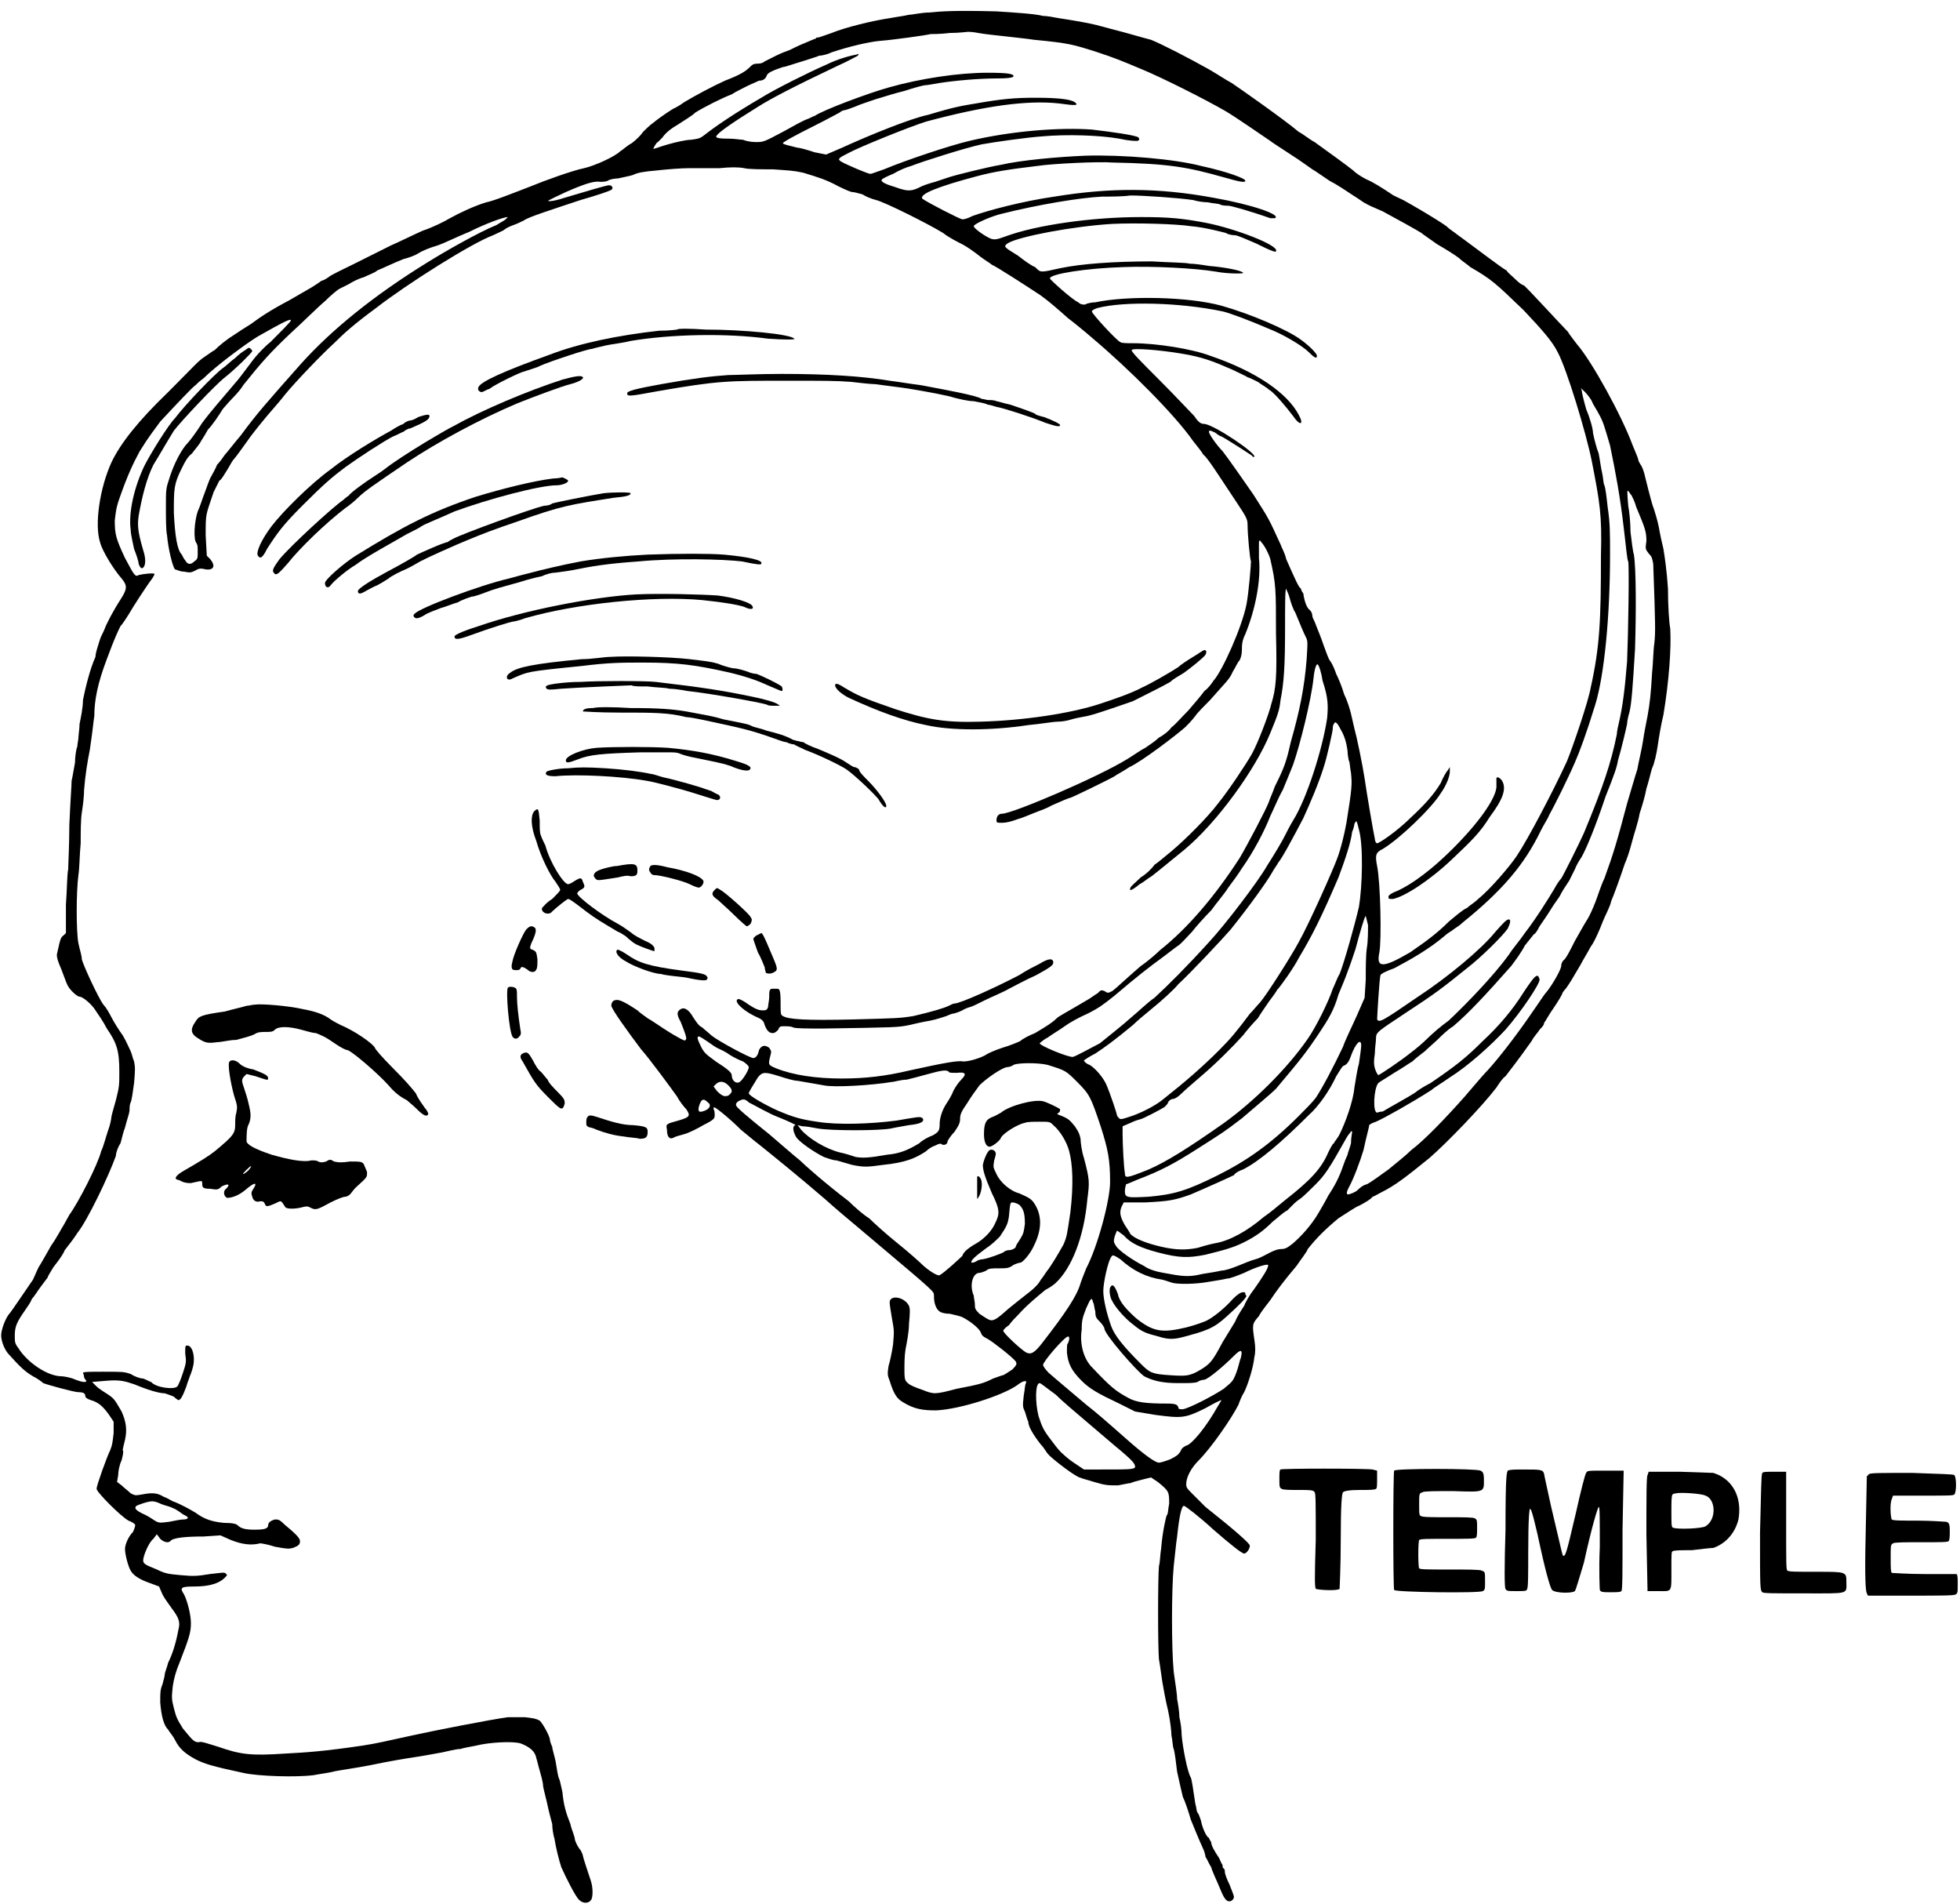 <?xml version="1.0" standalone="no"?>
<!DOCTYPE svg PUBLIC "-//W3C//DTD SVG 20010904//EN"
 "http://www.w3.org/TR/2001/REC-SVG-20010904/DTD/svg10.dtd">
<svg version="1.0" xmlns="http://www.w3.org/2000/svg"
 width="207pt" height="201pt" viewBox="0 0 207 201"
 preserveAspectRatio="xMidYMid meet">
<g transform="translate(0,201) scale(0.12,-0.12)"
fill="#000000" stroke="none">
<path d="M818 1664 c-7 0 -15 -2 -18 -2 -4 -1 -12 -2 -17 -3 -14 -2 -39 -8
-51 -13 -6 -2 -11 -4 -12 -4 -1 0 -2 0 -2 -1 -1 0 -5 -2 -10 -4 -5 -2 -11 -5
-13 -6 -3 -1 -8 -3 -12 -5 -4 -2 -8 -4 -10 -5 -1 -1 -3 -2 -6 -2 -4 0 -5 -1
-7 -3 -4 -4 -9 -7 -22 -12 -11 -5 -26 -13 -36 -19 -4 -3 -8 -5 -8 -5 -1 0 -13
-8 -19 -13 -3 -2 -7 -6 -9 -8 -2 -3 -6 -7 -10 -10 -4 -2 -8 -6 -10 -7 -5 -5
-23 -13 -32 -15 -10 -2 -35 -11 -47 -16 -13 -5 -33 -13 -39 -14 -10 -3 -23 -9
-32 -14 -5 -3 -15 -8 -24 -11 -9 -4 -21 -10 -28 -13 -8 -4 -22 -11 -32 -16
-10 -5 -21 -10 -23 -12 -3 -2 -5 -3 -6 -3 0 0 -4 -3 -9 -6 -5 -3 -14 -8 -19
-11 -17 -9 -26 -15 -34 -21 -5 -3 -11 -7 -14 -9 -8 -5 -14 -10 -18 -14 -2 -1
-6 -4 -9 -6 -6 -4 -8 -7 -32 -31 -26 -25 -42 -45 -50 -62 -10 -22 -15 -54 -10
-70 2 -8 12 -24 19 -32 5 -6 5 -9 0 -17 -9 -14 -12 -21 -14 -25 -1 -3 -3 -7
-4 -9 -1 -2 -2 -6 -3 -9 -1 -3 -2 -7 -2 -9 -5 -11 -9 -28 -11 -38 0 -7 -2 -16
-3 -21 0 -4 -1 -10 -1 -12 0 -2 -1 -6 -1 -8 -1 -2 -2 -9 -2 -14 -1 -5 -2 -12
-3 -16 0 -4 -1 -16 -2 -39 0 -18 -1 -35 -1 -39 -1 -4 -1 -18 -2 -31 l0 -25 -2
-2 c-3 -2 -3 -4 -6 -17 0 -3 1 -6 4 -13 2 -5 4 -11 5 -13 2 -5 9 -11 11 -11 3
0 11 -7 14 -12 2 -3 7 -10 10 -16 9 -13 11 -20 11 -38 0 -12 0 -13 -3 -25 -2
-7 -4 -14 -4 -15 0 -1 -1 -7 -3 -12 -2 -6 -4 -14 -6 -18 -3 -12 -20 -45 -28
-56 -1 -2 -4 -7 -5 -9 -2 -3 -6 -11 -11 -18 -4 -7 -9 -16 -11 -19 -2 -4 -4 -9
-5 -11 -11 -16 -17 -25 -20 -29 -4 -4 -8 -15 -8 -20 0 -5 3 -13 7 -17 9 -10
14 -15 21 -19 4 -2 8 -5 9 -6 2 -1 27 -8 31 -8 4 0 6 -1 6 -3 0 -2 2 -3 5 -4
7 -2 11 -6 16 -13 l4 -6 0 -10 c-1 -8 -1 -10 -3 -15 -3 -6 -12 -31 -12 -34 0
-3 21 -24 28 -28 3 -1 6 -3 6 -4 0 -1 -1 -4 -2 -6 -4 -4 -7 -11 -7 -15 0 -5 3
-16 5 -19 2 -4 8 -8 17 -11 l8 -3 3 -7 c2 -4 6 -9 8 -12 6 -8 8 -12 6 -19 -2
-11 -5 -21 -9 -29 -1 -4 -3 -9 -3 -10 0 -2 -1 -5 -2 -9 -2 -5 -2 -7 -2 -16 1
-12 3 -20 7 -24 1 -2 4 -5 6 -9 4 -8 9 -12 18 -17 8 -4 14 -6 42 -12 13 -3 47
-4 62 -2 5 1 13 2 17 3 3 1 19 3 34 6 14 3 32 6 39 7 7 1 17 3 23 4 5 1 12 3
16 3 3 1 9 2 14 3 12 3 32 4 39 2 8 -3 13 -7 14 -13 1 -3 2 -8 3 -11 1 -4 3
-10 3 -14 1 -5 3 -12 4 -17 1 -5 3 -12 4 -16 0 -4 1 -10 2 -13 1 -7 4 -19 6
-25 4 -9 13 -27 16 -29 3 -3 8 -3 10 0 2 2 2 11 0 17 -2 6 -7 21 -7 22 0 1 -1
3 -2 5 -2 2 -4 6 -5 9 0 3 -3 9 -4 14 -4 10 -6 17 -7 28 -1 4 -2 10 -3 12 -1
2 -2 9 -3 15 -1 5 -3 11 -3 13 -1 2 -2 5 -2 6 0 3 -6 14 -9 17 -4 2 -5 2 -13
3 -5 0 -12 0 -15 0 -15 -2 -66 -12 -84 -16 -23 -5 -31 -7 -44 -9 -34 -5 -49
-6 -68 -7 -30 -2 -39 -1 -59 6 -10 3 -15 5 -17 4 -4 0 -5 1 -14 12 -5 8 -6 10
-8 18 -2 8 -2 9 -1 19 1 7 3 14 6 21 9 23 10 27 10 35 0 7 -3 19 -6 25 -4 6
-3 7 9 7 14 0 23 3 28 9 1 1 1 1 0 2 -1 2 -4 1 -14 0 -12 -2 -15 -2 -26 -1
-10 1 -13 1 -21 5 -10 4 -12 5 -12 8 0 4 5 16 9 19 l3 4 3 -4 c3 -3 7 -4 9 -2
2 3 14 4 29 4 l15 1 9 -4 c10 -4 18 -5 26 -3 1 0 7 -1 13 -3 11 -2 12 -2 16
-1 5 2 6 3 6 6 0 2 -2 5 -13 14 -5 5 -6 5 -9 5 -4 -1 -6 -3 -6 -5 0 -3 -3 -4
-12 -4 -8 0 -12 1 -15 4 -1 1 -4 2 -12 2 -10 1 -17 3 -25 9 -5 3 -14 8 -20 10
-2 1 -5 3 -8 4 -5 3 -9 4 -19 2 -6 -1 -6 -1 -10 1 -2 2 -6 5 -8 7 l-4 3 1 6
c0 3 1 9 3 13 1 4 2 8 1 9 0 1 1 5 2 9 2 9 1 16 -3 25 -6 10 -6 11 -12 15 -3
2 -8 5 -10 7 l-4 4 12 1 c12 1 16 0 25 -3 12 -5 22 -8 27 -8 3 -1 6 -2 8 -3 2
-2 4 -3 4 -3 2 0 4 4 7 12 1 4 3 8 3 9 1 2 2 5 3 9 2 9 -1 18 -5 18 -2 0 -2 0
-2 -7 1 -7 1 -8 -2 -17 -2 -6 -4 -11 -5 -12 -3 -3 -19 -1 -23 4 -1 0 -4 2 -7
3 -3 0 -8 2 -11 4 -6 2 -7 2 -24 2 -11 0 -18 0 -18 -1 0 0 1 -2 1 -4 1 -2 2
-3 2 -3 0 -2 -5 -1 -12 2 -3 1 -8 2 -10 2 -12 0 -30 12 -38 25 -3 4 -3 5 -3
11 0 8 2 12 9 22 2 3 5 7 6 10 2 2 5 7 8 11 3 4 6 8 6 8 0 1 2 4 5 9 3 4 8 10
10 15 3 4 8 10 11 15 9 11 28 51 34 68 0 3 2 8 4 11 1 3 2 8 3 11 1 2 2 7 3
10 1 3 2 7 2 8 0 2 0 5 1 7 1 2 2 10 3 17 1 12 1 14 0 19 -1 2 -2 7 -3 9 -1 2
-4 9 -7 14 -3 4 -8 12 -10 16 -2 4 -5 9 -7 11 -4 5 -18 35 -19 40 0 3 -2 9 -3
14 -2 10 -2 45 0 60 1 6 1 18 2 28 0 9 0 21 1 27 1 6 2 15 2 20 1 13 3 25 5
35 3 20 3 24 4 30 0 14 3 29 11 50 7 19 10 25 12 29 2 2 5 7 7 10 4 7 17 27
21 32 1 2 2 3 2 4 -1 1 -10 0 -14 -1 -3 -2 -4 0 -12 15 -8 17 -9 21 -9 33 1 8
1 11 5 22 6 17 11 28 17 39 8 13 13 19 18 26 13 14 29 31 31 32 1 1 4 4 7 6
11 11 38 31 48 37 23 13 29 16 29 14 0 -1 -10 -11 -18 -19 -4 -3 -12 -11 -17
-18 -6 -8 -12 -16 -14 -18 -10 -12 -20 -23 -29 -35 -5 -8 -11 -16 -13 -18 -5
-5 -12 -18 -16 -31 -3 -9 -3 -10 -3 -25 0 -9 0 -21 1 -25 1 -12 5 -28 7 -30 1
0 4 -2 8 -2 5 -1 6 -1 10 1 3 2 5 2 9 1 7 -1 9 3 4 9 l-3 3 -1 18 c0 20 0 17
7 38 2 4 4 8 5 10 2 1 4 5 6 8 2 3 4 7 6 10 2 2 7 9 12 16 4 6 13 17 18 23 6
7 13 15 16 19 9 11 32 35 43 45 9 9 18 17 37 31 27 21 84 57 103 64 4 2 9 4
10 5 1 1 5 3 8 4 3 1 7 3 9 4 4 3 23 9 50 18 14 4 26 8 27 9 2 1 1 4 -2 4 -2
0 -19 -5 -39 -11 -6 -2 -11 -3 -13 -3 -3 0 -3 0 14 8 16 7 25 10 30 9 2 0 5 0
7 1 1 1 6 2 9 2 4 1 10 2 13 3 4 2 9 3 21 4 9 1 21 2 28 2 7 0 19 0 27 0 10 1
17 1 22 0 4 -1 15 -1 25 -1 14 -1 18 -1 27 -3 13 -4 20 -6 31 -12 6 -3 11 -5
12 -5 2 0 5 -1 9 -2 3 -2 8 -4 12 -5 8 -2 46 -21 59 -29 5 -4 13 -8 17 -10 4
-2 11 -7 16 -11 4 -3 9 -6 10 -7 3 -1 31 -19 43 -27 7 -5 15 -12 24 -20 4 -3
14 -11 22 -18 32 -27 72 -67 88 -90 4 -5 8 -10 9 -12 4 -3 12 -16 30 -43 8
-12 9 -14 9 -19 0 -8 2 -30 3 -32 0 -3 -2 -28 -4 -38 -4 -20 -21 -58 -29 -67
-2 -3 -5 -7 -8 -9 -2 -3 -8 -10 -14 -17 -6 -6 -12 -13 -15 -15 -2 -3 -7 -7
-11 -9 -3 -3 -9 -7 -12 -9 -4 -2 -11 -7 -16 -10 -26 -16 -101 -48 -110 -48 -3
0 -5 -2 -5 -6 0 -2 1 -2 5 -2 3 0 8 1 13 3 4 1 11 4 16 6 5 2 11 4 14 6 9 4
16 7 17 7 1 0 36 17 39 19 1 1 7 4 13 8 11 5 41 28 49 35 2 2 6 6 9 10 2 3 8
9 13 14 14 16 17 18 20 25 2 3 4 8 6 10 1 2 2 5 2 9 0 4 0 8 3 14 9 22 14 48
12 67 0 6 0 12 0 13 0 3 1 3 2 1 3 -3 7 -11 8 -15 5 -22 5 -26 5 -65 1 -39 0
-49 -4 -62 -2 -9 -12 -35 -17 -44 -5 -9 -21 -33 -30 -44 -9 -12 -29 -32 -41
-42 -6 -5 -12 -10 -15 -12 -2 -3 -7 -8 -12 -11 -4 -4 -9 -8 -9 -9 -2 -4 2 -2
8 3 4 2 7 5 9 6 2 1 9 7 30 24 29 24 63 71 76 103 7 17 8 20 9 29 3 15 4 30 4
64 0 20 0 34 1 34 0 -1 2 -4 3 -8 1 -4 3 -10 5 -13 5 -12 7 -17 9 -21 2 -4 2
-4 1 -20 -2 -25 -6 -45 -14 -73 -4 -18 -6 -23 -14 -39 -2 -6 -5 -12 -5 -13 -2
-6 -20 -40 -26 -50 -22 -34 -46 -62 -70 -81 -3 -3 -11 -10 -17 -14 -15 -13
-21 -19 -25 -22 -4 -2 -4 -2 -7 0 -3 1 -3 1 -6 -2 -2 -1 -7 -5 -11 -7 -15 -9
-23 -13 -25 -15 -4 -4 -9 -7 -19 -13 -5 -2 -11 -5 -13 -7 -2 -1 -9 -4 -16 -6
-6 -2 -13 -5 -14 -6 -5 -3 -15 -6 -20 -6 -5 1 -16 -1 -48 -8 -21 -5 -39 -7
-59 -7 -23 0 -43 3 -58 9 -7 3 -7 3 -5 11 1 4 1 4 -1 7 -4 3 -7 2 -9 -2 -1 -5
-3 -7 -5 -7 -3 0 -31 15 -37 20 -2 2 -6 5 -8 7 -3 1 -6 6 -8 9 -4 7 -8 9 -11
7 -3 -2 -4 -4 0 -11 4 -10 5 -13 5 -15 -1 -2 -1 -2 -5 0 -2 1 -9 5 -15 9 -6 4
-12 8 -14 9 -1 1 -6 4 -9 7 -9 6 -16 10 -19 9 -3 0 -4 -3 -4 -5 1 -4 14 -22
26 -38 8 -9 27 -35 32 -42 2 -4 6 -9 8 -11 4 -6 3 -7 -7 -10 -11 -3 -11 -3
-10 -8 0 -6 2 -9 6 -7 1 1 6 2 9 3 4 1 12 5 17 8 10 5 10 6 10 9 0 1 0 4 -1 5
0 2 0 2 2 1 3 -2 12 -9 22 -19 5 -4 12 -10 16 -13 10 -8 36 -29 58 -48 10 -9
22 -19 28 -24 39 -33 67 -56 67 -58 1 0 1 -3 1 -4 0 -6 2 -11 5 -13 1 -1 5 -2
9 -2 4 -1 9 -2 11 -3 6 -3 14 -9 16 -13 1 -3 2 -4 6 -6 4 -2 22 -16 25 -20 1
-2 1 -3 -3 -7 -3 -2 -6 -4 -8 -5 -1 0 -6 -2 -9 -3 -8 -4 -11 -5 -32 -9 -19 -5
-20 -5 -30 -1 -6 2 -11 4 -13 6 -2 2 -3 2 -3 11 0 6 0 13 1 19 1 5 3 15 3 22
1 11 1 13 0 16 -4 8 -17 10 -17 3 0 -2 1 -8 2 -14 2 -11 2 -11 1 -23 -1 -7 -3
-16 -4 -19 -1 -7 -1 -8 1 -13 4 -13 7 -16 12 -19 10 -6 17 -7 29 -7 21 1 58
13 71 22 5 4 9 5 8 2 -1 -1 -1 -6 -2 -11 -1 -9 -1 -10 1 -14 1 -3 2 -7 3 -9 0
-4 4 -11 11 -20 3 -3 5 -7 6 -8 2 -3 20 -17 26 -20 1 -1 8 -3 15 -5 10 -3 12
-3 21 -3 5 1 10 2 11 2 2 1 6 2 10 3 l8 2 6 -4 c10 -8 10 -9 10 -19 -1 -5 -1
-10 -2 -10 -1 -2 -4 -16 -5 -29 -1 -6 -1 -13 -2 -16 -1 -11 -1 -71 0 -82 1 -5
2 -14 3 -20 1 -6 3 -17 5 -25 2 -9 3 -19 3 -22 1 -4 1 -10 2 -12 1 -3 2 -12 3
-20 2 -9 4 -18 5 -22 2 -4 5 -13 7 -20 5 -12 6 -15 11 -26 1 -2 2 -6 2 -7 1
-1 3 -6 5 -9 1 -4 5 -12 7 -17 4 -10 6 -13 9 -13 2 0 4 2 4 4 0 1 -2 6 -4 11
-2 4 -4 9 -4 11 0 1 0 2 -1 3 -1 0 -1 2 -1 3 -1 1 -2 4 -3 6 -4 6 -7 11 -7 14
-1 2 -2 3 -2 4 -2 0 -6 9 -7 15 -1 3 -2 6 -3 7 -1 1 -1 5 -2 8 -2 13 -3 21 -4
23 -3 5 -7 26 -8 37 0 5 -1 12 -2 16 0 4 -1 11 -2 16 0 5 -2 16 -3 24 -2 20
-2 72 0 93 1 8 2 20 3 26 2 19 4 27 6 27 1 0 13 -9 26 -21 15 -13 25 -21 27
-21 2 0 5 4 5 7 0 2 -15 15 -39 34 -3 3 -8 8 -11 11 -5 5 -6 6 -6 9 0 6 4 14
11 21 11 11 29 37 35 49 1 3 3 8 5 11 3 6 8 21 9 31 1 4 1 9 0 15 -2 14 -2 14
4 21 2 4 7 10 10 14 6 9 12 17 23 30 4 6 9 12 10 15 8 10 15 17 27 27 8 5 15
10 18 11 4 2 11 6 12 8 1 0 4 2 8 4 12 6 21 13 42 30 15 13 46 45 59 62 2 3 5
8 8 10 3 4 11 14 23 31 2 4 6 8 7 10 2 2 4 4 4 6 1 1 4 7 9 14 4 6 7 11 7 12
0 0 1 2 3 4 3 4 6 9 13 21 2 4 7 12 9 16 3 4 5 9 6 11 1 2 3 7 5 12 2 5 6 12
7 17 3 7 8 21 12 33 1 2 4 10 6 18 2 8 6 19 7 26 2 6 5 16 6 22 2 6 4 15 5 18
2 4 4 13 5 20 1 7 3 19 5 27 5 30 7 59 6 76 -1 5 -2 20 -2 35 -1 16 -3 29 -4
35 -1 4 -3 13 -4 19 -1 5 -3 12 -4 15 -2 5 -4 13 -8 29 -1 5 -3 10 -4 11 -1 2
-2 3 -2 4 0 1 -2 6 -5 13 -10 27 -36 74 -49 89 -3 4 -7 9 -8 11 -5 5 -38 41
-39 41 -1 0 -4 2 -7 5 -3 3 -7 6 -8 8 -2 1 -9 6 -17 12 -20 15 -23 17 -27 20
-1 1 -6 4 -9 7 -10 7 -29 18 -38 23 -4 2 -9 4 -10 5 -9 6 -17 11 -22 13 -4 2
-9 5 -12 8 -5 4 -20 15 -34 25 -4 2 -10 7 -14 9 -13 11 -53 39 -59 43 -4 2
-13 8 -20 12 -16 9 -41 22 -51 26 -8 2 -21 6 -33 9 -4 1 -11 3 -15 4 -8 2 -20
4 -33 6 -5 1 -11 2 -14 2 -8 2 -26 3 -41 4 -38 1 -49 0 -59 -1z m43 -18 c5 -1
15 -2 24 -3 8 -1 19 -2 25 -3 31 -3 34 -4 56 -11 15 -5 20 -7 39 -15 17 -7 55
-26 74 -37 10 -6 33 -22 39 -26 1 -1 9 -6 18 -12 8 -5 16 -11 19 -13 2 -1 9
-6 15 -10 6 -3 15 -9 21 -13 5 -3 10 -7 11 -7 1 -1 8 -4 15 -7 13 -7 31 -17
34 -19 1 -1 7 -5 14 -10 7 -4 15 -9 19 -12 3 -3 8 -6 10 -8 19 -11 22 -14 47
-38 16 -17 25 -27 30 -37 8 -15 25 -71 30 -96 7 -36 9 -47 8 -83 0 -57 -1 -80
-9 -116 -2 -12 -16 -53 -21 -65 -12 -26 -34 -68 -44 -83 -6 -9 -23 -29 -34
-38 -3 -3 -8 -6 -10 -8 -3 -1 -10 -7 -16 -12 -11 -11 -21 -18 -34 -27 -24 -14
-30 -14 -27 0 2 11 1 61 -2 76 -2 10 -1 12 5 15 15 9 43 36 51 49 5 7 8 15 8
19 l0 4 -2 -3 c-1 -1 -4 -6 -6 -11 -6 -10 -14 -19 -27 -31 -11 -11 -27 -22
-29 -22 -1 0 -2 2 -2 4 -1 4 -7 39 -9 53 -2 13 -7 37 -9 44 -1 4 -2 9 -3 13
-1 4 -3 11 -6 17 -2 7 -5 14 -7 18 -1 3 -3 8 -5 11 -2 2 -4 9 -6 14 -3 9 -5
13 -8 21 -1 2 -2 4 -2 5 0 2 -1 4 -2 5 -3 2 -5 8 -6 15 -1 1 -2 3 -2 4 -2 1
-5 8 -13 26 -1 5 -4 10 -5 13 -11 24 -10 22 -24 44 -9 13 -23 33 -27 38 -5 5
-12 15 -12 17 0 2 2 1 6 -1 1 -1 4 -3 5 -3 2 -1 15 -9 27 -17 0 -1 1 -1 2 -1
2 3 -35 28 -44 29 -3 0 -5 1 -9 7 -3 3 -17 18 -31 32 -15 15 -25 25 -24 26 1
2 25 0 43 -3 19 -3 29 -7 45 -14 6 -3 13 -6 14 -7 1 0 5 -2 9 -4 4 -3 8 -5 10
-7 4 -2 15 -15 21 -23 6 -9 10 -8 5 1 -10 19 -37 38 -78 52 -16 6 -47 11 -68
11 -5 0 -10 0 -11 1 -3 1 -26 26 -25 27 0 1 2 2 5 3 23 6 72 5 110 -3 5 -1 24
-8 40 -15 13 -5 30 -15 36 -21 5 -5 7 -6 7 -3 0 2 -7 9 -14 14 -12 9 -45 23
-70 30 -29 8 -83 9 -111 3 -3 0 -8 -1 -9 -2 -2 0 -4 0 -6 2 -5 2 -25 20 -25
21 0 4 32 9 65 10 26 1 63 -1 81 -4 10 -2 26 -2 24 -1 -1 2 -17 5 -30 6 -6 1
-13 2 -17 2 -3 1 -18 1 -33 2 -33 0 -62 -2 -81 -6 -18 -4 -17 -4 -22 1 -3 1
-10 6 -15 10 -13 8 -13 8 -9 11 10 6 58 15 92 17 21 1 56 0 69 -2 12 -1 27 -5
31 -6 1 -1 5 -2 8 -2 2 0 11 -4 18 -7 16 -8 18 -8 18 -7 3 5 -36 20 -62 25
-21 4 -33 5 -57 5 -43 0 -92 -7 -119 -17 -8 -3 -10 -3 -13 -2 -5 2 -15 9 -15
11 0 2 16 9 25 11 32 8 68 14 88 15 7 0 18 0 25 1 11 0 41 -2 55 -4 3 -1 9 -2
13 -2 4 -1 9 -1 11 -2 2 -1 5 -1 7 -1 2 0 17 -4 37 -11 2 0 3 0 4 0 6 3 -20
12 -54 18 -49 9 -91 9 -140 1 -28 -4 -58 -12 -72 -17 -4 -2 -7 -3 -9 -3 -2 0
-31 15 -35 18 -4 4 14 11 48 20 15 4 28 6 53 9 13 2 54 4 66 3 50 -1 66 -4 98
-13 14 -4 19 -5 19 -3 0 2 -16 8 -39 13 -23 6 -68 10 -102 9 -24 -1 -57 -4
-74 -8 -12 -2 -40 -9 -46 -11 -3 -1 -9 -3 -12 -4 -4 -1 -10 -3 -12 -4 -8 -4
-11 -5 -22 -1 -10 3 -14 5 -13 7 1 1 5 3 10 5 5 3 12 6 16 7 10 4 48 16 62 19
11 2 39 6 53 7 22 2 51 1 68 -2 9 -2 14 -2 16 -2 2 1 2 1 1 3 -2 2 -24 5 -41
7 -28 2 -70 -1 -108 -10 -17 -4 -56 -17 -75 -25 -6 -2 -11 -4 -12 -4 -2 0 -21
8 -26 11 -3 2 -2 3 6 7 11 6 56 24 69 28 52 14 89 19 117 16 14 -2 18 -2 14 1
-4 3 -17 4 -35 4 -18 0 -29 -1 -52 -5 -12 -2 -19 -3 -42 -10 -15 -3 -52 -18
-76 -29 l-14 -6 -10 2 c-6 2 -13 4 -15 4 -8 2 -13 3 -13 4 0 1 11 7 29 16 10
5 19 10 21 11 1 1 3 2 4 2 1 0 7 2 14 5 6 2 14 5 18 6 3 1 13 4 21 6 9 3 17 5
18 5 2 0 7 1 13 2 13 2 34 4 51 4 11 0 14 1 14 2 0 2 -5 3 -23 3 -25 0 -59 -5
-87 -13 -18 -5 -58 -20 -65 -25 -1 0 -4 -2 -7 -3 -3 -1 -12 -6 -21 -11 -17 -9
-17 -9 -24 -9 -4 0 -9 1 -11 2 -2 0 -7 1 -13 1 -10 0 -12 1 -10 3 2 3 15 12
36 25 11 7 32 18 70 36 9 4 16 8 18 9 1 2 1 2 -1 1 -6 -1 -17 -4 -27 -9 -14
-6 -46 -22 -57 -29 -24 -14 -40 -25 -49 -32 -5 -4 -6 -4 -13 -5 -4 0 -13 -2
-20 -4 -7 -2 -12 -4 -13 -4 0 1 3 6 4 6 0 0 2 2 4 4 2 3 6 7 13 11 6 4 13 8
16 11 8 5 24 13 32 16 3 2 9 5 13 7 4 2 9 4 11 5 4 0 6 2 7 5 1 2 5 4 14 7 2
0 10 3 17 5 6 2 13 4 15 5 2 0 7 1 11 3 15 5 32 9 42 10 13 1 41 5 45 6 1 0 9
0 17 1 8 0 15 1 16 1 0 0 4 0 9 -1z m-416 -164 c-1 -1 -5 -3 -8 -5 -15 -6 -45
-23 -61 -33 -47 -29 -84 -59 -111 -89 -31 -35 -39 -44 -53 -63 -6 -7 -12 -15
-14 -17 -2 -3 -5 -7 -7 -9 -1 -3 -4 -8 -5 -10 -2 -3 -4 -10 -6 -15 -2 -5 -4
-12 -6 -16 -3 -9 -4 -25 -1 -28 1 -2 1 -3 1 -8 0 -5 0 -6 -3 -8 -3 -3 -6 -3
-8 1 -1 1 -2 3 -3 5 -4 4 -6 16 -7 37 0 21 0 25 7 39 3 6 5 10 9 13 2 3 6 7 8
11 2 3 5 8 6 10 4 4 10 13 13 18 1 1 5 6 9 10 4 4 8 9 9 11 16 20 24 29 42 46
11 10 24 23 30 28 5 5 11 10 13 11 2 1 6 3 8 4 3 2 9 5 13 6 4 2 10 4 12 6 5
2 13 6 23 10 4 1 10 3 13 5 3 2 10 5 17 7 6 2 18 8 28 12 14 7 30 13 34 13 0
0 -1 -1 -2 -2z m956 -160 c1 -3 4 -7 6 -11 4 -7 5 -11 10 -28 5 -24 9 -46 12
-72 2 -16 3 -29 4 -30 1 -4 0 -65 -1 -88 -2 -25 -4 -40 -7 -53 -1 -4 -2 -9 -2
-11 -5 -25 -12 -46 -29 -87 -4 -9 -18 -37 -20 -40 -1 -1 -4 -5 -6 -9 -6 -10
-16 -26 -26 -39 -4 -6 -11 -14 -14 -19 -13 -18 -37 -43 -53 -58 -7 -5 -15 -12
-19 -16 -4 -4 -10 -9 -14 -12 -10 -8 -28 -20 -29 -20 -1 1 -2 3 -3 6 -1 4 -1
6 0 13 0 5 1 10 1 13 0 6 1 6 28 24 23 15 31 21 52 38 13 10 32 29 36 35 2 4
3 8 1 8 -2 0 -4 -2 -12 -11 -12 -15 -42 -40 -68 -57 -32 -22 -34 -23 -36 -20
0 2 2 37 3 39 0 1 6 4 12 6 15 8 31 17 45 29 2 2 6 4 7 5 1 1 5 3 8 6 36 29
55 52 69 81 3 6 7 12 7 13 5 9 17 33 23 47 4 9 10 25 18 51 8 26 13 78 13 132
0 19 0 28 -2 41 -1 9 -2 18 -3 20 -1 2 -1 7 -2 11 -1 4 -2 12 -3 17 -2 5 -4
13 -5 18 0 4 -3 14 -6 21 -2 7 -4 15 -4 17 -1 2 -1 2 3 -2 2 -2 5 -6 6 -8z
m35 -83 c1 -2 3 -6 4 -10 8 -19 9 -22 9 -30 -1 -7 -1 -7 2 -11 3 -3 3 -4 4 -9
2 -56 2 -60 1 -70 -1 -6 -1 -17 -2 -26 -1 -18 -2 -27 -4 -38 -1 -5 -3 -15 -4
-22 -1 -7 -4 -19 -5 -25 -2 -6 -6 -20 -9 -30 -9 -34 -12 -44 -20 -66 -3 -6 -6
-16 -8 -21 -2 -5 -5 -12 -7 -15 -2 -3 -7 -12 -11 -19 -4 -8 -8 -16 -10 -17 -1
-1 -2 -3 -2 -5 0 -3 -8 -17 -13 -23 -2 -2 -7 -10 -12 -17 -15 -22 -30 -41 -39
-51 -5 -5 -14 -16 -21 -24 -16 -18 -35 -38 -47 -47 -5 -5 -14 -12 -20 -17 -7
-5 -15 -11 -19 -13 -4 -1 -7 -4 -8 -5 -2 -2 -7 -4 -9 -4 -1 1 -1 2 1 6 4 7 10
23 13 33 3 14 5 20 5 22 1 1 3 2 6 3 7 3 32 17 49 28 2 2 9 6 16 11 16 10 36
28 49 42 14 16 30 40 30 44 0 1 -1 2 -1 3 -2 1 -3 1 -13 -14 -10 -16 -22 -30
-36 -43 -15 -15 -24 -22 -46 -37 -6 -3 -12 -7 -13 -8 -4 -3 -26 -15 -29 -17
-2 0 -5 -1 -5 -1 -4 0 -3 21 1 26 1 1 8 5 14 9 7 4 14 9 16 10 2 2 7 6 11 9 3
3 9 8 12 11 2 2 8 8 13 11 14 12 28 27 51 53 3 4 9 12 12 18 4 5 8 10 8 10 1
0 3 3 5 7 2 3 7 10 10 15 3 5 7 10 8 12 2 4 4 7 8 13 1 2 3 6 5 10 1 3 4 8 6
11 4 7 12 26 21 53 8 20 10 26 11 32 3 10 7 27 8 32 0 2 1 7 2 10 2 8 3 23 5
56 1 32 1 70 -1 83 -1 3 -2 12 -3 20 0 8 -1 18 -2 23 -1 12 -1 14 0 13 1 -1 2
-3 3 -4z m-272 -163 c5 -15 5 -22 4 -33 -4 -27 -18 -71 -30 -90 -3 -5 -6 -11
-7 -13 -3 -6 -9 -16 -16 -27 -8 -14 -37 -52 -51 -67 -19 -21 -36 -38 -48 -49
-6 -4 -14 -12 -19 -16 -10 -9 -23 -19 -29 -24 -6 -3 -22 -12 -24 -12 -5 0 -29
10 -29 12 0 0 3 3 7 5 4 3 11 7 15 10 4 3 13 8 20 11 10 5 14 8 24 16 20 17
29 24 44 35 4 3 9 7 12 9 3 2 8 8 12 12 3 4 11 13 17 19 5 7 12 15 15 20 3 4
9 12 12 17 10 14 20 33 25 46 3 6 7 16 11 23 3 7 7 17 9 22 6 17 16 57 18 76
1 10 3 14 4 12 1 -1 3 -7 4 -14z m16 -43 c3 -5 5 -11 6 -19 0 -4 1 -7 1 -8 1
-1 1 -6 2 -11 1 -10 1 -13 -4 -44 -2 -11 -5 -23 -8 -31 -4 -11 -25 -58 -34
-74 -7 -13 -28 -46 -34 -53 -2 -2 -6 -7 -9 -10 -12 -16 -17 -22 -27 -32 -15
-15 -30 -28 -49 -43 -7 -6 -21 -13 -31 -16 -6 -2 -7 -2 -8 -1 -1 1 -2 2 -2 3
0 1 -6 19 -9 26 -3 7 -10 15 -15 18 -3 1 -5 3 -5 4 0 0 4 3 10 6 9 6 16 11 33
25 3 3 10 9 15 13 10 8 22 19 25 23 10 9 40 41 46 48 16 20 32 42 37 51 1 2 4
6 5 8 4 5 12 20 22 39 6 13 14 32 18 45 3 9 8 32 8 34 0 1 0 3 1 4 1 3 3 1 6
-5z m16 -88 c4 -14 3 -50 0 -68 -4 -17 -13 -49 -17 -59 -2 -3 -4 -9 -6 -13 -4
-12 -15 -34 -22 -44 -18 -26 -47 -55 -75 -75 -30 -21 -49 -33 -65 -40 -20 -8
-21 -8 -21 -3 -1 5 -2 26 -2 34 l0 7 7 3 c4 2 8 3 8 3 2 0 19 9 22 11 1 1 3 3
3 4 1 2 3 3 4 3 2 0 5 2 8 5 2 2 10 9 17 15 13 11 28 26 37 36 3 4 9 11 13 15
3 5 8 12 10 15 3 4 6 8 7 10 3 3 15 20 19 28 12 20 20 36 35 71 6 16 11 31 12
40 1 2 2 6 2 7 2 4 2 3 4 -5z m8 -84 c0 -5 0 -14 -1 -20 -1 -6 -1 -19 -1 -28
l-1 -16 -7 -16 c-4 -9 -10 -21 -12 -27 -8 -17 -18 -36 -24 -45 -3 -4 -10 -11
-15 -16 -24 -24 -45 -39 -71 -52 -28 -14 -39 -17 -61 -19 -19 -1 -21 -1 -21 5
0 3 1 5 1 6 1 0 5 2 10 4 21 8 32 14 51 26 25 16 24 15 41 28 8 7 25 21 30 26
21 25 26 31 38 49 8 12 13 20 17 34 2 5 6 14 8 20 2 5 5 14 7 20 4 15 8 29 9
29 0 0 1 -4 2 -8z m-582 -102 c3 -2 7 -5 9 -6 2 -1 7 -3 11 -6 3 -2 9 -5 12
-6 3 -2 5 -4 5 -5 0 -3 -6 -12 -8 -13 -3 -2 -7 1 -7 6 0 2 -3 5 -14 12 -8 6
-10 7 -13 13 -3 6 -4 9 -2 9 1 0 4 -2 7 -4z m576 -4 c0 -2 -1 -9 -2 -16 -2 -7
-3 -16 -4 -21 -1 -12 -8 -31 -13 -41 -2 -4 -5 -7 -5 -8 -1 0 -3 -4 -5 -8 -6
-14 -15 -24 -38 -42 -5 -4 -13 -11 -19 -15 -14 -12 -30 -21 -43 -23 -5 -1 -12
-3 -15 -4 -10 -2 -19 -2 -32 1 -13 3 -23 7 -27 11 -1 2 -3 5 -5 8 -4 7 -5 11
-3 16 l2 4 19 0 c21 1 26 2 40 7 14 6 34 15 38 17 1 2 5 4 8 5 14 7 34 24 58
48 8 7 18 21 24 34 3 5 5 8 6 9 3 1 5 3 7 9 4 11 9 16 9 9z m-276 -17 c16 -5
16 -5 26 -15 11 -11 12 -13 21 -40 6 -19 8 -28 8 -48 0 -16 -11 -57 -21 -76
-2 -5 -4 -10 -5 -13 -3 -11 -13 -26 -34 -53 -7 -9 -10 -10 -14 -8 -5 3 -20 17
-20 19 0 1 2 3 5 5 2 3 6 7 8 9 8 9 18 17 24 22 4 2 8 5 9 6 14 13 25 40 28
74 2 15 2 17 -3 36 -2 6 -3 14 -3 17 -1 4 -1 5 -5 11 -5 6 -6 7 -14 10 -2 1
-2 1 0 2 1 1 1 2 1 3 -1 1 -11 6 -15 7 -8 2 -30 -4 -37 -10 -2 -1 -5 -3 -8 -4
-5 -2 -7 -5 -7 -15 0 -7 2 -11 5 -11 2 0 9 5 10 8 2 4 15 12 21 13 2 1 8 1 13
1 9 0 9 0 12 -3 6 -5 12 -15 14 -23 3 -11 4 -29 1 -54 -3 -20 -3 -21 -6 -28
-5 -9 -11 -19 -15 -24 -2 -3 -4 -6 -5 -7 -2 -4 -6 -8 -14 -14 -4 -3 -10 -8
-15 -12 -10 -9 -13 -11 -17 -9 -2 1 -5 3 -8 5 -4 4 -4 5 -4 8 0 3 -1 6 -1 8
-4 9 -1 20 5 20 1 0 4 1 6 2 2 2 5 2 11 2 7 0 9 0 13 3 2 1 5 2 6 2 2 0 9 8
12 15 7 14 7 26 1 36 -3 5 -5 6 -14 10 -8 2 -17 10 -20 17 -3 6 -3 6 -2 12 1
3 2 7 1 7 0 2 -4 3 -5 2 -2 -1 -5 -8 -6 -13 0 -5 2 -11 8 -25 7 -14 7 -18 3
-26 -3 -7 -9 -13 -15 -17 -7 -4 -13 -8 -14 -12 -2 -2 -16 -15 -20 -17 -1 -1
-7 2 -14 8 -3 3 -13 12 -23 20 -10 8 -21 18 -25 22 -5 3 -13 10 -18 15 -21 16
-39 32 -43 36 -5 4 -13 11 -27 23 -20 16 -28 23 -29 25 -1 2 1 4 4 5 2 1 4 1
7 -2 6 -3 18 -10 26 -13 10 -4 16 -7 15 -7 -3 -1 -2 -6 1 -11 4 -5 16 -13 24
-17 3 -1 8 -3 11 -3 4 -1 10 -3 14 -4 10 -2 13 -2 27 0 20 2 29 6 38 12 2 2 5
4 8 5 4 2 5 2 6 1 2 -1 5 0 5 3 0 0 2 4 6 8 4 6 5 8 5 12 0 3 1 6 6 13 3 5 8
12 11 16 6 6 19 15 24 16 2 0 5 1 6 2 4 2 22 2 30 0z m-87 -6 c0 -1 3 -1 7 -1
8 1 9 -1 4 -6 -2 -2 -5 -6 -7 -10 -1 -3 -4 -8 -6 -11 -4 -6 -6 -13 -6 -18 0
-6 -1 -7 -6 -10 -3 -1 -9 -4 -12 -7 -10 -6 -17 -9 -28 -10 -17 -3 -22 -3 -28
-2 -3 1 -9 3 -14 4 -12 3 -27 12 -34 20 l-3 4 4 -1 c3 0 9 -1 14 -2 12 -2 53
-2 64 0 4 1 11 2 16 3 10 1 14 3 12 6 -2 2 -5 1 -23 -2 -23 -3 -52 -4 -70 -1
-14 2 -21 4 -35 10 -11 5 -25 13 -25 15 0 1 3 6 8 14 4 5 6 5 19 1 6 -2 13 -4
16 -4 12 -2 17 -3 23 -4 9 -2 42 0 60 3 2 0 8 2 13 2 4 1 12 3 19 5 11 3 16 4
18 2z m-194 -12 c4 -4 4 -6 0 -9 -3 -1 -5 -1 -10 4 l-3 4 2 2 c3 3 7 3 11 -1z
m-18 -15 c3 -2 2 -5 -2 -7 -5 -2 -7 -2 -6 3 2 7 4 8 8 4z m566 -36 c-1 -4 -3
-9 -3 -10 -1 -2 -3 -7 -4 -10 -3 -9 -7 -17 -13 -26 -2 -4 -6 -11 -9 -16 -6
-10 -14 -19 -22 -26 -5 -4 -7 -5 -10 -5 -3 0 -6 -1 -10 -3 -4 -2 -9 -5 -13 -6
-4 -1 -11 -4 -16 -6 -5 -2 -11 -4 -14 -4 -4 -1 -11 -2 -17 -3 -12 -3 -18 -2
-34 1 -6 1 -13 3 -17 6 -10 5 -23 14 -25 18 -2 3 -2 4 -1 8 1 3 2 5 2 5 1 0 3
-2 6 -4 6 -7 15 -11 30 -15 19 -5 27 -5 42 -2 16 4 24 6 34 11 10 5 17 10 25
18 4 3 9 8 13 10 3 3 6 6 6 6 0 0 2 2 5 4 3 2 9 8 14 13 8 8 12 14 26 39 1 2
3 5 4 6 1 2 2 2 2 1 0 -1 -1 -5 -1 -10z m-292 -54 c4 -4 5 -8 5 -17 -1 -7 -1
-8 -4 -13 -2 -3 -4 -6 -4 -7 0 -1 -3 -3 -6 -3 -2 0 -4 -1 -5 -2 -2 -1 -12 -5
-18 -6 -2 0 -5 -1 -6 -2 -2 -1 -3 -1 -4 -1 -1 2 4 6 12 12 6 4 9 7 13 11 6 9
7 11 8 18 1 11 1 12 3 12 2 0 4 -1 6 -2z m89 -48 c11 -10 23 -16 37 -18 4 -1
9 -3 10 -3 5 -1 19 -1 30 1 6 1 13 2 17 3 3 0 10 3 15 5 10 5 20 8 21 7 1 -2
-5 -11 -12 -21 -4 -5 -8 -12 -9 -15 -2 -3 -6 -9 -8 -14 -3 -5 -8 -13 -11 -18
-9 -17 -11 -19 -19 -24 -10 -6 -13 -6 -28 -5 -15 1 -17 2 -25 10 -16 16 -23
25 -26 33 -4 11 -7 24 -7 31 0 7 4 26 7 30 1 2 2 2 8 -2z m-24 -38 c1 -1 1 -5
2 -8 0 -5 1 -6 4 -9 2 -2 4 -5 4 -6 0 -5 28 -37 35 -42 8 -4 16 -6 30 -6 10 0
14 0 17 1 1 1 4 2 6 2 4 1 17 12 26 21 6 6 8 6 6 -2 -1 -2 -2 -8 -4 -13 -3 -8
-4 -8 -11 -14 -9 -6 -30 -17 -36 -18 -3 0 -4 0 -4 2 -1 2 -2 3 -10 3 -18 0
-27 1 -34 5 -11 6 -15 9 -32 27 -7 7 -11 20 -9 33 0 9 1 11 4 19 4 9 5 10 6 5z
m-21 -32 c0 -2 -1 -3 -1 -4 -1 0 -1 -3 -1 -8 1 -10 4 -16 13 -25 7 -7 14 -11
33 -20 l14 -7 18 -3 c23 -3 26 -3 44 6 7 4 13 7 14 7 0 0 -1 -2 -3 -5 -10 -18
-23 -34 -28 -35 -2 -1 -4 -2 -5 -5 -2 -3 -3 -4 -9 -7 -5 -2 -9 -3 -10 -3 -3 0
-12 6 -30 22 -17 15 -25 22 -34 29 -7 6 -25 21 -33 28 -3 3 -5 6 -5 7 0 3 19
25 22 25 1 0 1 -1 1 -2z m-12 -49 c6 -6 18 -16 25 -22 7 -6 20 -17 27 -23 17
-14 18 -16 18 -19 -1 -2 -6 -2 -30 -2 l-15 0 -9 6 c-6 4 -11 9 -12 10 -2 2 -5
6 -8 10 -7 9 -8 12 -11 21 -3 12 -3 29 1 29 1 0 7 -5 14 -10z m-788 -96 c2 -1
6 -2 9 -3 2 -1 5 -2 6 -3 2 -1 4 -3 6 -4 5 -2 4 -4 -1 -4 -2 0 -7 -1 -12 -2
-8 -1 -8 -1 -11 0 -2 1 -6 4 -10 6 -9 4 -10 6 -8 8 2 1 10 4 14 4 2 0 5 -1 7
-2z"/>
<path d="M1317 990 c0 -1 0 -3 0 -6 1 -11 -19 -38 -47 -64 -15 -14 -32 -26
-43 -30 -4 -2 -5 -3 -5 -4 0 -2 0 -2 4 -2 10 2 32 16 52 35 18 17 25 24 33 37
12 16 15 25 11 32 -2 3 -5 4 -5 2z"/>
<path d="M860 639 c0 -1 0 -19 0 -19 0 0 1 1 2 3 2 4 3 12 1 15 -1 2 -3 3 -3
1z"/>
<path d="M977 542 c-1 -3 0 -9 2 -12 3 -6 12 -16 19 -21 6 -5 10 -7 18 -9 10
-3 14 -4 23 -2 23 6 29 8 41 19 11 10 17 16 17 18 -1 0 -1 2 -1 2 0 1 -1 1 -2
1 -2 0 -5 -2 -9 -6 -7 -8 -17 -16 -23 -19 -2 -1 -10 -4 -18 -6 -21 -5 -29 -4
-44 8 -9 8 -15 15 -16 21 -3 8 -5 10 -7 6z"/>
<path d="M596 1385 c0 0 -7 -1 -16 -1 -36 -4 -70 -11 -96 -21 -39 -14 -62 -24
-63 -29 -1 -2 1 -4 3 -4 1 0 4 2 7 3 5 4 28 15 30 15 0 0 6 2 12 4 6 3 18 7
27 10 9 3 19 6 21 6 3 1 8 2 12 3 4 1 14 2 22 4 36 6 84 7 121 2 14 -1 25 -1
23 0 -3 4 -45 8 -78 8 -14 1 -25 1 -25 0z"/>
<path d="M216 1367 c-2 -1 -6 -4 -9 -7 -3 -2 -8 -7 -11 -9 -7 -5 -33 -32 -42
-44 -6 -6 -22 -32 -27 -42 -9 -19 -14 -41 -12 -56 0 -4 2 -12 3 -17 2 -5 4
-11 4 -13 1 -3 2 -4 3 -4 3 1 4 7 1 16 -5 17 -5 22 -4 30 3 17 7 33 13 45 5 8
13 22 18 30 6 8 37 41 45 47 10 8 23 21 24 23 0 1 -2 3 -3 3 0 0 -2 -1 -3 -2z"/>
<path d="M641 1345 c-15 -1 -31 -3 -59 -8 -22 -4 -30 -6 -30 -8 0 -3 1 -3 28
2 52 9 60 9 113 9 32 0 43 0 56 -1 8 -1 18 -2 21 -2 7 -1 24 -3 30 -4 18 -3
34 -6 40 -8 4 -1 12 -3 17 -3 5 -1 11 -2 12 -3 1 0 5 -1 8 -2 6 -1 31 -9 43
-14 9 -3 13 -4 13 -2 0 1 -6 4 -14 7 -4 1 -8 2 -8 3 -2 1 -10 4 -22 8 -5 1
-11 3 -12 3 -2 1 -5 1 -7 1 -2 0 -4 1 -6 1 -4 3 -32 8 -53 12 -8 1 -20 3 -28
4 -24 4 -55 6 -95 6 -20 0 -41 -1 -47 -1z"/>
<path d="M495 1341 c-31 -10 -71 -27 -96 -41 -4 -2 -11 -6 -16 -9 -12 -7 -28
-17 -38 -24 -3 -2 -9 -7 -14 -10 -11 -7 -23 -16 -24 -18 0 0 -3 -2 -5 -4 -9
-6 -46 -40 -56 -52 -5 -7 -7 -10 -5 -12 2 -3 4 -1 12 8 11 14 34 36 51 49 3 2
8 6 11 9 6 6 15 12 43 31 27 18 64 38 97 52 15 6 39 15 47 17 8 2 12 5 11 6
-1 2 -7 1 -18 -2z"/>
<path d="M368 1308 c-3 -2 -6 -3 -7 -3 -1 0 -4 -1 -6 -3 -3 -1 -8 -4 -11 -6
-13 -7 -38 -22 -53 -34 -18 -13 -42 -37 -52 -50 -9 -12 -14 -23 -12 -26 2 -3
4 -2 8 6 9 14 14 21 31 38 19 19 26 25 38 34 11 8 34 23 42 27 3 1 8 4 9 4 1
1 4 3 6 3 14 6 17 8 17 11 0 2 -4 1 -10 -1z"/>
<path d="M487 1254 c-17 -2 -45 -9 -68 -16 -39 -13 -64 -26 -106 -52 -11 -7
-27 -21 -27 -24 0 -4 3 -5 5 -2 3 4 15 14 22 18 9 7 33 20 45 27 6 3 12 6 13
7 3 2 16 7 29 13 30 11 75 23 90 23 4 0 10 2 10 4 0 1 -5 3 -5 3 0 0 -4 -1 -8
-1z"/>
<path d="M531 1241 c-12 -2 -42 -8 -45 -9 -1 -1 -4 -2 -7 -2 -10 -2 -73 -25
-80 -29 -2 -1 -4 -2 -5 -3 -3 0 -25 -10 -27 -11 -1 -1 -11 -7 -28 -16 -13 -7
-24 -14 -24 -16 0 -3 2 -3 7 0 2 1 7 4 10 5 2 1 7 4 10 6 2 2 10 6 17 9 6 3
12 7 13 7 1 1 30 14 40 18 12 5 25 10 43 16 39 14 47 15 85 21 11 1 15 2 15 4
0 1 -15 1 -24 0z"/>
<path d="M570 1187 c-20 -1 -41 -3 -59 -6 -16 -3 -37 -8 -44 -10 -4 -1 -12 -3
-19 -5 -26 -6 -79 -26 -83 -31 -2 -1 -1 -4 2 -4 1 0 4 1 7 3 3 2 9 4 14 6 4 1
11 4 15 5 3 2 9 4 12 5 2 0 8 2 13 4 8 3 12 4 30 9 6 2 14 4 19 5 4 2 9 3 10
3 2 0 8 1 15 2 20 4 32 6 60 8 31 3 75 2 91 0 14 -3 17 -3 17 -2 2 3 -11 6
-33 8 -13 1 -39 1 -67 0z"/>
<path d="M560 1152 c-37 -2 -99 -14 -139 -28 -16 -5 -21 -8 -21 -9 0 -3 3 -3
14 1 19 7 36 12 37 12 1 0 6 1 11 3 45 13 113 20 156 16 19 -2 31 -4 37 -6 6
-3 9 -2 7 1 -2 3 -15 7 -30 9 -14 1 -51 2 -72 1z"/>
<path d="M1050 1097 c-5 -3 -11 -7 -13 -9 -6 -4 -25 -15 -32 -18 -9 -5 -27
-11 -36 -14 -27 -9 -69 -15 -106 -16 -32 -1 -47 2 -75 11 -29 10 -33 12 -45
19 -6 4 -8 4 -8 2 0 -3 6 -8 12 -11 26 -12 48 -20 68 -24 22 -5 57 -5 90 0 11
1 22 3 26 3 4 0 9 1 12 2 3 1 9 2 14 3 9 2 31 10 40 13 16 8 26 13 33 17 3 3
9 6 12 8 7 5 18 14 19 16 1 2 1 4 -1 4 -1 0 -5 -3 -10 -6z"/>
<path d="M537 1097 c-5 0 -16 -2 -25 -2 -42 -4 -57 -7 -63 -12 -5 -3 -3 -8 2
-5 14 6 11 6 61 11 24 3 35 3 54 3 31 0 46 -2 77 -9 16 -4 24 -7 35 -12 5 -2
9 -4 10 -4 1 0 1 2 0 4 -4 3 -19 10 -22 11 -2 0 -6 1 -8 2 -3 1 -9 3 -13 3 -5
1 -11 3 -13 4 -7 2 -9 2 -25 4 -17 2 -56 3 -70 2z"/>
<path d="M511 1075 c-13 0 -27 -2 -29 -3 -2 -1 -2 -1 -1 -3 2 -1 3 -1 13 0 13
1 60 3 62 3 1 -1 7 -1 14 -1 7 -1 16 -1 19 -2 4 0 11 -1 16 -2 19 -2 64 -10
70 -12 1 -1 4 -1 7 -1 5 0 5 0 3 1 -2 2 -13 5 -23 7 -24 5 -42 8 -85 13 -9 1
-51 1 -66 0z"/>
<path d="M522 1052 c-6 0 -9 -1 -9 -3 0 0 14 -1 32 -1 31 0 43 0 59 -4 3 0 13
-2 22 -4 23 -5 34 -7 56 -15 3 -1 8 -3 10 -3 2 -1 5 -2 7 -2 1 -1 6 -3 10 -5
11 -4 30 -13 36 -17 7 -5 22 -19 28 -26 4 -7 7 -9 7 -6 0 3 -8 14 -16 22 -4 4
-8 8 -8 10 -1 1 -3 2 -4 2 -1 0 -4 2 -7 4 -6 4 -11 6 -25 12 -6 2 -12 5 -13 6
-2 0 -4 1 -5 1 -1 0 -3 1 -4 1 -7 4 -15 6 -23 8 -5 2 -11 3 -13 4 -4 2 -5 2
-25 6 -10 3 -17 4 -33 7 -12 2 -24 3 -49 3 -15 1 -30 1 -33 0z"/>
<path d="M525 1017 c-12 -1 -27 -7 -27 -11 0 -3 3 -2 11 1 10 4 21 5 54 6 14
0 27 0 28 0 1 0 5 0 7 -1 2 -1 9 -3 15 -4 14 -3 21 -4 30 -7 9 -4 16 -5 17 -3
2 2 -1 4 -11 7 -22 7 -40 10 -61 12 -15 1 -48 1 -63 0z"/>
<path d="M500 999 c-8 0 -18 -2 -19 -3 -2 -3 1 -4 8 -4 18 2 58 0 80 -4 7 -1
29 -7 39 -10 13 -4 22 -7 23 -7 3 0 4 3 1 5 -1 0 -4 2 -6 3 -3 1 -6 2 -6 2 -2
1 -26 8 -36 10 -4 1 -9 3 -11 3 -9 2 -24 4 -40 5 -17 1 -23 1 -33 0z"/>
<path d="M470 961 c-3 -4 -3 -13 2 -26 4 -14 12 -30 17 -36 2 -3 4 -6 4 -7 0
-1 -3 -4 -7 -8 -5 -3 -8 -7 -9 -8 -1 -4 6 -7 9 -3 3 3 13 11 14 11 1 0 4 -2 8
-5 13 -10 16 -12 26 -18 5 -3 10 -6 10 -6 1 0 4 -2 7 -4 3 -3 7 -6 9 -7 4 -2
15 -6 16 -6 0 1 0 2 0 3 -1 2 -3 4 -8 6 -4 2 -10 5 -12 7 -3 2 -8 6 -12 8 -15
8 -36 24 -36 27 0 0 1 2 3 3 4 2 4 3 2 7 -1 4 -2 4 -7 1 -3 -2 -5 -3 -6 -3 -4
0 -16 19 -20 34 -1 2 -3 6 -4 9 -1 2 -1 6 -1 13 -1 10 -1 12 -5 8z"/>
<path d="M543 913 c-4 0 -11 -2 -14 -3 -6 -2 -8 -5 -5 -8 2 -2 1 -2 20 1 4 1
8 2 11 1 5 0 6 1 6 5 0 6 -2 7 -18 4z"/>
<path d="M572 912 c-1 -1 -1 -3 0 -4 1 -2 2 -3 4 -3 5 0 25 -5 31 -8 4 -2 7
-3 8 -3 2 0 5 4 4 6 -2 4 -15 9 -32 12 -11 3 -15 2 -15 0z"/>
<path d="M629 892 c-3 -3 -3 -5 3 -9 2 -2 9 -8 14 -13 6 -6 11 -10 11 -10 1 0
3 1 4 3 1 3 1 3 -1 6 -3 4 -22 21 -26 23 -3 2 -3 2 -5 0z"/>
<path d="M463 857 c-3 -4 -11 -22 -12 -28 -1 -4 -1 -5 0 -7 2 -1 7 -1 7 1 1 2
3 1 6 -1 3 -3 7 -3 8 0 1 1 1 5 1 9 -1 7 -1 7 -6 9 -1 1 0 4 2 8 4 9 3 11 -1
12 -2 0 -3 -1 -5 -3z"/>
<path d="M666 852 c-2 -1 -3 -3 -3 -3 0 -1 2 -6 4 -12 3 -5 5 -11 6 -13 0 -2
1 -4 1 -5 2 -1 5 -1 8 1 3 2 2 4 -4 18 -5 12 -7 16 -8 16 0 0 -2 -1 -4 -2z"/>
<path d="M543 839 c-2 -2 2 -7 8 -10 6 -4 24 -11 31 -11 2 -1 12 -2 21 -3 14
-3 18 -3 19 -2 1 1 1 2 0 3 -1 2 -6 3 -22 5 -30 4 -38 7 -48 14 -6 4 -9 5 -9
4z"/>
<path d="M915 827 c-4 -2 -12 -6 -18 -10 -21 -11 -52 -25 -57 -25 -1 0 -3 -1
-5 -2 -4 -2 -14 -5 -31 -9 -12 -2 -16 -2 -53 -3 -42 -1 -57 0 -62 3 -2 1 -2 2
-2 12 0 11 -1 12 -3 12 -1 0 -3 0 -5 0 -2 -1 -2 -2 -2 -7 0 -3 -1 -7 -1 -9 -1
-3 -2 -3 -5 -3 -3 0 -6 1 -12 5 -4 3 -8 5 -9 5 -5 -1 2 -9 14 -15 7 -3 8 -4 9
-8 2 -5 4 -7 7 -7 2 0 3 1 5 3 1 3 2 3 5 3 3 0 6 0 8 -1 2 -1 12 -1 27 -1 64
1 65 1 75 3 4 1 13 3 19 4 5 1 11 3 14 4 2 1 5 2 5 2 1 0 5 1 9 3 3 2 7 3 7 3
1 0 7 3 13 6 6 3 16 7 21 10 4 2 15 8 24 12 13 7 15 9 15 11 0 4 -4 4 -12 -1z"/>
<path d="M447 806 c-2 -3 1 -38 4 -43 1 -2 4 -3 6 0 1 1 2 2 1 6 -2 13 -3 23
-3 29 0 6 0 7 -2 8 -2 1 -5 1 -6 0z"/>
<path d="M224 791 c-2 0 -5 -1 -7 -1 -3 -1 -12 -3 -19 -5 -21 -3 -23 -4 -26
-9 -5 -7 -4 -11 3 -15 6 -4 9 -4 16 -3 4 0 11 2 17 2 7 2 12 3 16 5 3 2 6 2
10 2 4 0 6 0 8 2 3 3 12 3 23 0 4 -1 10 -3 13 -3 5 -2 8 -3 18 -10 3 -2 8 -5
10 -5 5 -2 26 -20 36 -31 5 -6 10 -10 16 -13 1 -1 6 -5 9 -8 6 -6 9 -7 10 -4
0 0 -1 3 -3 5 -2 3 -6 8 -8 13 -4 5 -9 11 -21 23 -8 8 -15 16 -15 17 -2 4 -18
15 -30 20 -2 1 -6 3 -9 5 -5 4 -13 7 -24 9 -13 3 -37 5 -43 4z"/>
<path d="M460 748 c-2 -1 -3 -3 0 -7 10 -18 12 -21 22 -31 12 -12 13 -13 15
-6 0 3 0 4 -6 10 -4 4 -8 8 -9 11 -2 2 -4 5 -6 7 -2 1 -5 6 -7 10 -4 7 -5 8
-9 6z"/>
<path d="M202 741 c-2 -2 1 -19 4 -30 3 -9 3 -10 2 -15 -1 -3 -1 -7 -1 -10 0
-8 -1 -10 -18 -24 -5 -4 -13 -9 -27 -17 -7 -4 -9 -7 -6 -8 1 0 3 -1 5 -2 3 -1
5 -1 7 -1 10 2 10 3 10 -1 0 -3 1 -4 7 -4 6 -1 7 -1 10 2 6 3 8 2 4 -2 -3 -2
-2 -7 1 -8 4 0 10 2 16 7 8 7 11 7 7 1 -2 -3 -2 -4 -1 -7 1 -4 4 -5 7 -4 2 0
3 0 4 -2 1 -3 2 -3 9 0 6 3 5 3 9 -3 1 -2 9 -2 16 0 4 1 5 0 7 -1 4 -2 6 -1
17 5 6 3 11 5 13 5 1 0 3 1 4 2 1 1 3 4 5 6 11 10 10 9 10 14 -1 2 -2 5 -3 7
-2 2 -3 2 -12 2 -7 -1 -10 -1 -14 0 -3 2 -4 2 -7 0 -3 -1 -5 -1 -7 0 -1 1 -4
1 -6 1 -7 -2 -21 1 -35 5 -15 5 -22 9 -22 12 0 5 0 12 2 15 2 5 2 9 0 17 -1 5
-3 11 -4 14 -2 6 -3 8 0 11 l2 2 8 -2 c9 -3 11 -4 11 -2 0 3 -3 4 -13 8 -6 1
-10 3 -12 5 -3 3 -7 4 -9 2z m18 -94 c-1 -2 -5 -5 -6 -5 -1 0 6 7 7 7 0 0 0
-1 -1 -2z"/>
<path d="M517 692 c-1 -1 -1 -3 -1 -5 0 -2 0 -3 3 -4 1 0 4 -1 6 -2 8 -3 15
-5 24 -6 5 -1 11 -1 14 -2 5 0 7 1 7 6 0 4 -1 5 -13 6 -9 0 -19 3 -31 7 -6 2
-8 2 -9 0z"/>
<path d="M1127 382 c-1 0 -1 -4 -1 -8 0 -7 0 -8 2 -9 1 -1 8 -1 15 -1 10 0 13
0 14 -2 1 -1 1 -10 1 -42 -1 -32 -1 -41 0 -43 2 -1 19 -2 21 0 0 1 1 20 1 43
0 32 1 41 2 42 1 1 5 2 15 2 8 0 13 0 14 1 1 0 1 4 1 9 l0 7 -4 1 c-6 1 -80 1
-81 0z"/>
<path d="M1227 381 c-1 -2 -1 -104 0 -105 1 -2 75 -3 78 -1 2 1 2 2 2 9 0 8 0
8 -3 9 -1 1 -14 1 -28 1 -19 0 -26 0 -27 1 -1 2 -1 23 0 25 1 1 8 1 25 1 17 0
24 0 25 1 1 1 1 4 1 9 0 6 0 7 -2 8 -1 1 -11 1 -24 1 -12 0 -23 0 -23 1 -2 0
-2 2 -2 10 0 10 0 10 3 11 1 1 12 1 27 1 28 -1 27 -1 27 10 0 6 -1 7 -3 8 -4
2 -75 2 -76 0z"/>
<path d="M1327 381 c-1 -2 -2 -4 -2 -52 -1 -32 -1 -51 0 -52 1 -2 2 -2 10 -2
7 0 9 0 9 2 1 0 1 15 1 32 0 30 1 41 2 38 1 0 5 -16 9 -35 6 -27 9 -35 10 -36
3 -3 18 -3 20 -1 1 1 4 12 8 25 7 32 12 48 13 49 1 1 1 -9 1 -35 -1 -22 0 -37
0 -38 1 -2 3 -2 9 -2 6 0 9 0 10 1 1 1 1 16 1 54 l1 52 -16 0 c-16 0 -16 0
-17 -2 -1 -1 -5 -17 -9 -35 -8 -34 -9 -38 -11 -38 -1 0 -1 2 -11 44 -3 14 -6
27 -6 28 -1 4 -3 4 -18 4 -8 0 -12 0 -14 -1z"/>
<path d="M1450 377 c-1 -1 -1 -20 -1 -52 l1 -50 9 0 c13 0 12 -2 12 20 0 11 0
15 1 15 1 1 8 1 17 1 8 1 17 2 19 2 11 4 19 13 22 25 3 17 -3 32 -17 39 l-5 2
-29 1 -28 0 -1 -3z m51 -18 c9 -3 10 -21 0 -27 -3 -2 -26 -3 -29 -1 -1 1 -1 4
-1 14 0 8 0 14 1 15 0 0 1 1 3 1 3 1 22 0 26 -2z"/>
<path d="M1551 379 c-1 -2 -1 -15 -2 -53 0 -48 0 -50 2 -52 1 -1 9 -1 37 -1
40 0 37 -1 37 10 0 9 0 9 -26 9 -19 0 -24 0 -26 1 -1 2 -1 4 -1 44 l0 43 -10
0 c-8 0 -10 0 -11 -1z"/>
<path d="M1645 378 l-2 -2 -1 -50 c-1 -41 0 -51 1 -53 l1 -2 38 0 c24 0 38 0
39 1 2 1 2 2 2 9 0 5 0 8 -1 9 -1 0 -13 0 -28 0 -15 0 -28 1 -29 1 -1 1 -1 5
-1 13 0 11 0 12 2 13 1 1 11 1 25 1 18 0 23 0 24 1 1 1 1 5 1 9 0 7 -1 7 -3 8
-2 0 -13 1 -25 1 -14 0 -22 0 -23 1 -1 1 -2 14 0 18 l1 3 26 0 c22 0 27 0 28
1 2 2 2 15 0 17 0 1 -13 1 -37 2 -28 0 -36 0 -38 -1z"/>
</g>
</svg>
